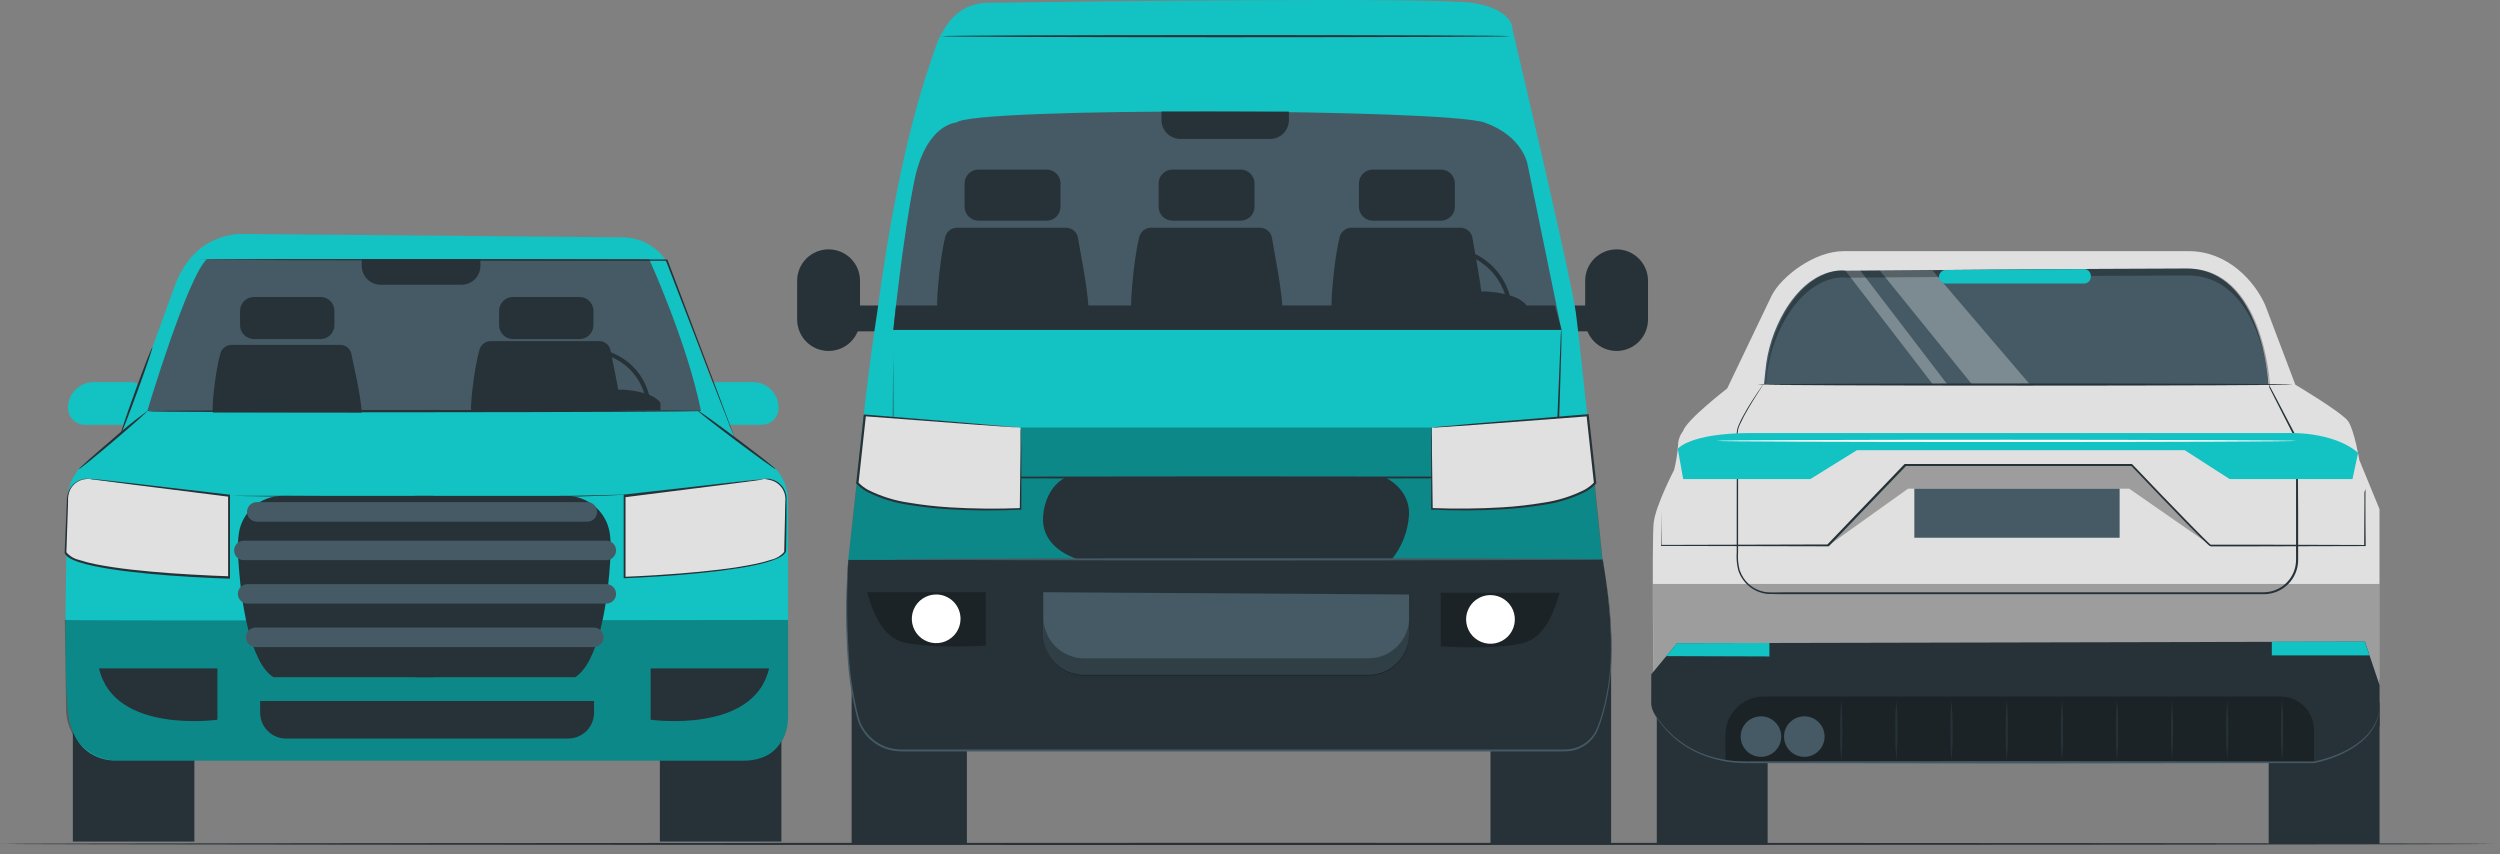 <svg width="199" height="68" viewBox="0 0 199 68" fill="none" xmlns="http://www.w3.org/2000/svg">
<rect x="0" y="0" width="199" height="68" fill="#808080" stroke="none"/>
<path d="M198.513 67.175C198.513 67.223 154.07 67.263 99.261 67.263C44.452 67.263 0 67.223 0 67.175C0 67.128 44.429 67.088 99.261 67.088C154.092 67.088 198.513 67.125 198.513 67.175Z" fill="#263238"/>
<path d="M140.704 54.079H131.881V67.176H140.704V54.079Z" fill="#263238"/>
<path d="M189.411 54.079H180.588V67.176H189.411V54.079Z" fill="#263238"/>
<path d="M137.483 30.923C137.483 30.923 134.225 33.436 133.972 34.315C133.707 34.654 133.566 35.074 133.571 35.504C133.518 36.145 133.414 36.78 133.261 37.404C133.261 37.404 131.787 40.23 131.631 41.621C131.476 43.012 131.631 55.907 131.631 55.907H189.407V40.523L187.805 36.622C187.805 36.622 187.404 34.221 186.905 33.52C186.405 32.819 182.709 30.62 182.709 30.62L180.311 24.287C179.481 22.397 177.326 19.979 174.203 19.992H146.745C144.411 19.992 141.804 22.013 141.038 23.502L137.483 30.923Z" fill="#E0E0E0"/>
<g opacity="0.3">
<path d="M131.564 46.481H189.408V55.906H131.632L131.564 46.481Z" fill="black"/>
</g>
<path d="M140.416 30.565H180.576C180.576 30.565 180.073 21.376 174.049 21.376C168.026 21.376 146.899 21.551 146.899 21.551C146.899 21.551 144.264 21.049 142.038 24.792C141.2 26.228 140.684 27.829 140.527 29.484L140.416 30.565Z" fill="#455A64"/>
<g opacity="0.3">
<path d="M149.631 21.531L156.946 30.566H161.55L153.83 21.531H149.631Z" fill="white"/>
</g>
<g opacity="0.3">
<path d="M146.9 21.552L153.831 30.566H154.982L148.074 21.531L146.9 21.552Z" fill="white"/>
</g>
<path d="M180.576 30.566C180.576 30.566 180.634 30.661 180.735 30.853L181.187 31.702C181.582 32.459 182.162 33.568 182.914 34.999V35.02C182.914 36.623 182.914 38.607 182.934 40.904C182.934 42.053 182.934 43.282 182.934 44.583C182.932 45.293 182.651 45.975 182.153 46.482C181.655 46.989 180.977 47.282 180.266 47.298H160.599H145.665H142.292C141.746 47.298 141.22 47.298 140.68 47.277C140.412 47.246 140.15 47.178 139.901 47.075C139.415 46.87 139 46.527 138.707 46.088C138.565 45.88 138.451 45.653 138.37 45.415C138.248 44.94 138.204 44.448 138.241 43.959C138.241 43.013 138.241 42.107 138.241 41.238C138.241 39.506 138.241 37.94 138.258 36.562C138.258 35.889 138.258 35.232 138.241 34.642C138.229 34.354 138.286 34.067 138.41 33.807C138.518 33.558 138.629 33.325 138.747 33.113C139.213 32.257 139.638 31.634 139.921 31.21L140.258 30.732L140.38 30.573C140.38 30.573 140.346 30.634 140.275 30.742C140.204 30.849 140.093 31.018 139.958 31.23C139.682 31.658 139.284 32.288 138.815 33.143C138.703 33.359 138.592 33.588 138.477 33.834C138.36 34.085 138.307 34.362 138.322 34.639C138.343 35.232 138.346 35.872 138.353 36.559C138.353 37.94 138.353 39.506 138.353 41.238C138.353 42.107 138.353 43.014 138.353 43.959C138.315 44.435 138.357 44.913 138.477 45.374C138.556 45.602 138.662 45.819 138.794 46.021C138.935 46.224 139.102 46.407 139.29 46.567C139.681 46.89 140.158 47.091 140.663 47.143C141.176 47.17 141.722 47.143 142.262 47.143H145.634H160.569H180.232C180.906 47.13 181.548 46.854 182.021 46.375C182.494 45.897 182.761 45.252 182.765 44.579C182.765 43.279 182.765 42.05 182.765 40.901C182.765 38.604 182.765 36.62 182.765 35.016V35.036L181.079 31.718L180.647 30.86C180.62 30.671 180.576 30.566 180.576 30.566Z" fill="#263238"/>
<g opacity="0.3">
<path d="M145.541 43.424L151.686 37.02H169.72L175.997 43.424L169.484 38.897H151.882L145.541 43.424Z" fill="black"/>
</g>
<path d="M188.289 38.897C188.289 38.897 188.289 38.998 188.289 39.197C188.289 39.395 188.289 39.695 188.289 40.076C188.289 40.851 188.289 41.983 188.309 43.424V43.468H188.266L179.365 43.492H176.549H175.999C175.999 43.508 175.874 43.455 175.874 43.441L175.796 43.38C175.608 43.212 175.432 43.044 175.25 42.862L174.171 41.78C172.724 40.302 171.209 38.722 169.634 37.065L169.698 37.092H151.681L151.742 37.065C149.546 39.348 147.482 41.497 145.59 43.465L145.57 43.488H145.536L132.257 43.455H132.217V43.414C132.217 42.161 132.234 41.198 132.237 40.537C132.237 40.216 132.237 39.97 132.237 39.8C132.237 39.965 132.237 40.217 132.237 40.537C132.237 41.211 132.237 42.161 132.257 43.414L132.217 43.374L145.495 43.337L145.441 43.36L151.58 36.96L151.604 36.937H169.709L169.736 36.964C171.304 38.614 172.815 40.197 174.258 41.679L175.334 42.764C175.513 42.939 175.692 43.101 175.871 43.276L175.938 43.33L175.958 43.347C175.958 43.347 175.958 43.347 175.958 43.37V43.353H179.331L188.232 43.38L188.188 43.424C188.188 41.983 188.205 40.851 188.208 40.076C188.208 39.696 188.208 39.403 188.208 39.197C188.279 38.998 188.289 38.897 188.289 38.897Z" fill="#263238"/>
<path d="M168.722 38.897H152.381V42.804H168.722V38.897Z" fill="#455A64"/>
<path d="M131.442 53.675L133.49 51.196L188.247 51.074L189.414 54.547V57.808L184.601 60.695H137.341C137.341 60.695 131.695 58.505 131.436 56.05L131.442 53.675Z" fill="#263238"/>
<g opacity="0.3">
<path d="M181.52 55.44H140.416C140.012 55.439 139.612 55.518 139.239 55.672C138.866 55.826 138.527 56.052 138.241 56.337C137.955 56.622 137.729 56.961 137.574 57.333C137.419 57.706 137.34 58.105 137.34 58.508V60.553L139.451 60.704H184.194V58.107C184.194 57.757 184.125 57.41 183.991 57.086C183.856 56.762 183.659 56.467 183.411 56.22C183.162 55.972 182.868 55.775 182.543 55.642C182.219 55.508 181.871 55.439 181.52 55.44Z" fill="black"/>
</g>
<path d="M141.788 58.629C141.788 58.948 141.694 59.26 141.517 59.526C141.34 59.792 141.088 59.999 140.793 60.122C140.498 60.244 140.173 60.277 139.859 60.215C139.545 60.153 139.257 60 139.031 59.774C138.805 59.549 138.651 59.261 138.588 58.948C138.525 58.635 138.557 58.31 138.679 58.015C138.801 57.72 139.009 57.468 139.274 57.291C139.54 57.113 139.853 57.019 140.172 57.019C140.6 57.019 141.01 57.189 141.312 57.491C141.615 57.793 141.786 58.202 141.788 58.629Z" fill="#455A64"/>
<path d="M145.239 58.629C145.24 58.948 145.145 59.261 144.968 59.526C144.791 59.792 144.539 60 144.243 60.122C143.948 60.245 143.623 60.277 143.309 60.215C142.995 60.153 142.707 59.999 142.481 59.773C142.255 59.547 142.101 59.259 142.039 58.946C141.976 58.633 142.009 58.308 142.131 58.013C142.254 57.718 142.462 57.466 142.728 57.289C142.994 57.112 143.307 57.018 143.627 57.019C144.054 57.019 144.464 57.189 144.766 57.491C145.068 57.793 145.238 58.202 145.239 58.629Z" fill="#455A64"/>
<path d="M146.574 60.553C146.485 59.751 146.456 58.944 146.486 58.137C146.456 57.332 146.485 56.526 146.574 55.726C146.691 57.333 146.691 58.946 146.574 60.553Z" fill="#263238"/>
<path d="M150.959 60.553C150.87 59.751 150.841 58.944 150.871 58.137C150.841 57.332 150.87 56.526 150.959 55.726C151.076 57.333 151.076 58.946 150.959 60.553Z" fill="#263238"/>
<path d="M155.349 60.553C155.261 59.751 155.231 58.944 155.262 58.137C155.231 57.332 155.26 56.526 155.349 55.726C155.466 57.333 155.466 58.946 155.349 60.553Z" fill="#263238"/>
<path d="M159.732 60.553C159.615 58.946 159.615 57.333 159.732 55.726C159.821 56.526 159.85 57.332 159.82 58.137C159.85 58.944 159.821 59.751 159.732 60.553Z" fill="#263238"/>
<path d="M164.123 60.553C164.006 58.946 164.006 57.333 164.123 55.726C164.212 56.526 164.241 57.332 164.211 58.137C164.241 58.944 164.212 59.751 164.123 60.553Z" fill="#263238"/>
<path d="M168.508 60.553C168.391 58.946 168.391 57.333 168.508 55.726C168.596 56.526 168.626 57.332 168.595 58.137C168.626 58.944 168.596 59.751 168.508 60.553Z" fill="#263238"/>
<path d="M172.898 60.553C172.781 58.946 172.781 57.333 172.898 55.726C173.015 57.333 173.015 58.946 172.898 60.553Z" fill="#263238"/>
<path d="M177.285 60.553C177.168 58.946 177.168 57.333 177.285 55.726C177.402 57.333 177.402 58.946 177.285 60.553Z" fill="#263238"/>
<path d="M181.644 60.553C181.527 58.946 181.527 57.333 181.644 55.726C181.733 56.526 181.763 57.332 181.732 58.137C181.762 58.944 181.733 59.751 181.644 60.553Z" fill="#263238"/>
<path d="M132.627 52.226L140.846 52.253V51.179L133.48 51.196L132.627 52.226Z" fill="#13C2C2"/>
<path d="M188.61 52.172H180.836V51.074H188.239L188.61 52.172Z" fill="#13C2C2"/>
<path d="M182.508 30.609C182.508 30.656 172.963 30.697 161.188 30.697C149.414 30.697 139.869 30.656 139.869 30.609C139.869 30.562 149.414 30.521 161.188 30.521C172.963 30.521 182.508 30.562 182.508 30.609Z" fill="#263238"/>
<path d="M189.407 56.553C189.405 56.594 189.399 56.634 189.39 56.674L189.319 57.011C189.197 57.461 188.99 57.884 188.709 58.257C187.997 59.268 186.402 60.279 184.203 60.743L160.668 60.774L139.008 60.747C137.749 60.755 136.502 60.509 135.341 60.023C134.466 59.652 133.666 59.124 132.98 58.466C132.548 58.054 132.168 57.591 131.851 57.085C131.766 56.955 131.69 56.82 131.621 56.681C131.599 56.634 131.578 56.585 131.561 56.536L131.638 56.674C131.689 56.765 131.766 56.9 131.881 57.068C132.209 57.561 132.594 58.013 133.028 58.416C133.712 59.057 134.506 59.57 135.372 59.932C136.523 60.397 137.756 60.626 138.998 60.605L160.657 60.582L184.193 60.615C186.365 60.164 187.953 59.174 188.668 58.2C188.951 57.836 189.163 57.422 189.296 56.981C189.329 56.836 189.36 56.721 189.38 56.644C189.4 56.566 189.407 56.553 189.407 56.553Z" fill="#455A64"/>
<path d="M133.551 35.73C133.551 35.73 134.445 34.47 139.433 34.47H182.034C182.034 34.47 185.657 34.281 187.704 36.046L187.259 38.135H177.478L173.903 35.834H147.811L144.101 38.135H133.983L133.551 35.73Z" fill="#13C2C2"/>
<path d="M182.8 35.093C182.8 35.143 172.463 35.18 159.714 35.18C146.965 35.18 136.627 35.143 136.627 35.093C136.627 35.042 146.961 35.005 159.714 35.005C172.466 35.005 182.8 35.059 182.8 35.093Z" fill="white"/>
<g opacity="0.3">
<path d="M140.632 30.04C140.786 28.385 141.301 26.784 142.14 25.348C144.369 21.602 147 22.108 147 22.108C147 22.108 168.127 21.929 174.151 21.929C179.281 21.929 180.407 28.592 180.626 30.569H180.684C180.684 30.569 180.181 21.38 174.157 21.38C168.134 21.38 147.006 21.555 147.006 21.555C147.006 21.555 144.376 21.053 142.146 24.796C141.309 26.232 140.794 27.833 140.639 29.488L140.527 30.569H140.581L140.632 30.04Z" fill="black"/>
</g>
<path d="M154.346 22.03C154.346 22.173 154.402 22.311 154.504 22.412C154.605 22.514 154.742 22.572 154.885 22.572H165.887C165.959 22.572 166.029 22.558 166.095 22.531C166.161 22.504 166.221 22.464 166.271 22.414C166.322 22.363 166.362 22.303 166.389 22.238C166.416 22.172 166.43 22.101 166.43 22.03V21.956C166.43 21.885 166.416 21.814 166.389 21.748C166.361 21.682 166.321 21.623 166.27 21.573C166.219 21.522 166.159 21.483 166.093 21.456C166.026 21.429 165.955 21.416 165.884 21.417L154.882 21.494C154.74 21.495 154.604 21.552 154.504 21.652C154.403 21.753 154.347 21.888 154.346 22.03Z" fill="#13C2C2"/>
<path d="M76.965 50.43H67.791V67.174H76.965V50.43Z" fill="#263238"/>
<path d="M128.245 50.43H118.643V67.174H128.245V50.43Z" fill="#263238"/>
<path d="M70.693 24.317H68.207V26.375H70.693V24.317Z" fill="#263238"/>
<path d="M65.956 27.936C65.627 27.936 65.302 27.872 64.998 27.746C64.694 27.62 64.418 27.436 64.186 27.204C63.954 26.972 63.769 26.697 63.644 26.393C63.518 26.09 63.453 25.765 63.453 25.437V22.348C63.453 21.685 63.717 21.049 64.186 20.581C64.656 20.112 65.292 19.849 65.956 19.849C66.62 19.849 67.256 20.112 67.725 20.581C68.195 21.049 68.458 21.685 68.458 22.348V25.437C68.458 25.765 68.394 26.09 68.268 26.393C68.142 26.697 67.958 26.972 67.725 27.204C67.493 27.436 67.217 27.62 66.913 27.746C66.61 27.872 66.284 27.936 65.956 27.936Z" fill="#263238"/>
<path d="M123.942 26.375H126.428V24.317H123.942V26.375Z" fill="#263238"/>
<path d="M128.679 27.936C129.008 27.936 129.333 27.872 129.637 27.746C129.94 27.62 130.216 27.436 130.449 27.204C130.681 26.972 130.865 26.697 130.991 26.393C131.117 26.09 131.182 25.765 131.182 25.437V22.348C131.182 21.685 130.918 21.049 130.449 20.581C129.979 20.112 129.343 19.849 128.679 19.849C128.016 19.849 127.38 20.113 126.911 20.582C126.443 21.05 126.18 21.686 126.18 22.348V25.437C126.18 26.099 126.443 26.735 126.911 27.203C127.38 27.672 128.016 27.935 128.679 27.936Z" fill="#263238"/>
<path d="M78.571 0.223C77.951 0.232 77.343 0.39 76.797 0.683C76.251 0.977 75.784 1.396 75.434 1.907C75.038 2.447 74.723 3.042 74.5 3.673C74.065 5.111 71.7 10.746 69.825 24.864C69.15 29.202 68.584 34.204 68.098 39.547L67.522 44.572L127.557 44.822C127.557 44.822 125.833 27.774 125.435 24.86C125.037 21.947 120.393 2.339 120.393 2.339C120.393 2.339 120.528 0.806 117.358 0.247C114.592 -0.235 86.129 0.119 78.571 0.223Z" fill="#13C2C2"/>
<g opacity="0.3">
<path d="M81.444 34.031H113.991L126.386 33.054L127.56 44.517L113.394 44.823L67.518 44.574L68.236 38.009L68.742 33.054L81.444 34.031Z" fill="black"/>
</g>
<path d="M76.123 9.756C76.123 9.756 73.708 9.85 72.781 14.391C71.853 18.931 71.111 26.258 71.111 26.258H124.293L121.595 13.094C121.595 13.094 121.238 10.84 118.172 9.756C115.106 8.671 77.442 8.503 76.123 9.756Z" fill="#455A64"/>
<path d="M92.455 8.885H102.597V9.558C102.597 9.957 102.439 10.339 102.156 10.621C101.874 10.902 101.492 11.061 101.093 11.061H93.959C93.56 11.061 93.178 10.902 92.896 10.621C92.614 10.339 92.455 9.957 92.455 9.558V8.885Z" fill="#263238"/>
<path d="M71.111 26.258L71.324 24.317H123.774L124.293 26.258H71.111Z" fill="#263238"/>
<path d="M120.378 24.955H120.041C120.041 23.645 119.52 22.389 118.593 21.463C117.665 20.537 116.408 20.017 115.096 20.017C113.785 20.017 112.527 20.537 111.6 21.463C110.673 22.389 110.152 23.645 110.152 24.955H109.814C109.814 23.556 110.371 22.214 111.361 21.225C112.352 20.235 113.695 19.68 115.096 19.68C116.497 19.68 117.84 20.235 118.831 21.225C119.822 22.214 120.378 23.556 120.378 24.955Z" fill="#263238"/>
<path d="M108.521 24.618C108.521 24.618 109.253 23.271 111.382 23.204C113.355 23.15 118.367 23.204 118.367 23.204C118.367 23.204 120.812 23.311 121.52 24.319V24.955H108.521V24.618Z" fill="#263238"/>
<path d="M74.659 24.669C74.447 24.938 74.761 20.707 75.246 18.851C75.3 18.643 75.422 18.459 75.593 18.328C75.763 18.197 75.972 18.126 76.187 18.127H84.852C85.083 18.127 85.307 18.209 85.483 18.359C85.658 18.509 85.774 18.717 85.81 18.945C86.009 20.222 86.542 22.674 86.66 24.672L74.659 24.669Z" fill="#263238"/>
<path d="M83.311 13.498H77.888C77.276 13.498 76.781 13.993 76.781 14.603V16.459C76.781 17.069 77.276 17.564 77.888 17.564H83.311C83.922 17.564 84.417 17.069 84.417 16.459V14.603C84.417 13.993 83.922 13.498 83.311 13.498Z" fill="#263238"/>
<path d="M90.104 24.669C89.892 24.938 90.209 20.707 90.691 18.851C90.746 18.644 90.868 18.46 91.038 18.329C91.209 18.198 91.417 18.127 91.632 18.127H100.29C100.522 18.127 100.746 18.209 100.922 18.359C101.098 18.509 101.215 18.717 101.251 18.945C101.45 20.222 101.98 22.674 102.101 24.672L90.104 24.669Z" fill="#263238"/>
<path d="M98.754 13.498H93.331C92.72 13.498 92.225 13.993 92.225 14.603V16.459C92.225 17.069 92.72 17.564 93.331 17.564H98.754C99.365 17.564 99.861 17.069 99.861 16.459V14.603C99.861 13.993 99.365 13.498 98.754 13.498Z" fill="#263238"/>
<path d="M106.056 24.669C105.843 24.938 106.157 20.707 106.643 18.851C106.697 18.643 106.819 18.46 106.989 18.329C107.16 18.198 107.369 18.127 107.584 18.127H116.248C116.48 18.126 116.704 18.208 116.88 18.358C117.056 18.509 117.172 18.717 117.206 18.945C117.405 20.222 117.938 22.674 118.056 24.672L106.056 24.669Z" fill="#263238"/>
<path d="M114.7 13.498H109.276C108.665 13.498 108.17 13.993 108.17 14.603V16.459C108.17 17.069 108.665 17.564 109.276 17.564H114.7C115.311 17.564 115.806 17.069 115.806 16.459V14.603C115.806 13.993 115.311 13.498 114.7 13.498Z" fill="#263238"/>
<path d="M124.291 26.259C124.291 26.259 124.291 26.329 124.291 26.464C124.291 26.599 124.291 26.801 124.291 27.074C124.291 27.616 124.257 28.401 124.23 29.412C124.166 31.45 124.078 34.387 123.967 38.011V38.072H123.903L97.743 38.096L71.119 38.072H71.055V38.008C71.055 34.522 71.078 31.699 71.085 29.742C71.085 28.772 71.085 28.014 71.085 27.495C71.085 27.242 71.085 27.047 71.085 26.909C71.085 26.771 71.085 26.71 71.085 26.71C71.085 26.71 71.085 26.777 71.085 26.909C71.085 27.04 71.085 27.246 71.085 27.495C71.085 28.014 71.085 28.772 71.102 29.742C71.102 31.699 71.119 34.522 71.129 38.008L71.068 37.947L97.693 37.92L123.852 37.944L123.788 38.008C123.923 34.384 124.034 31.446 124.125 29.408C124.166 28.398 124.2 27.613 124.223 27.074C124.223 26.811 124.243 26.609 124.25 26.464C124.257 26.319 124.291 26.259 124.291 26.259Z" fill="#263238"/>
<path d="M113.993 34.029C113.929 34.221 113.993 40.513 113.993 40.513C113.993 40.513 124.607 41.089 126.982 38.458L126.388 33.052L113.993 34.029Z" fill="#E0E0E0"/>
<path d="M113.996 34.029C114.07 34.014 114.146 34.004 114.222 33.999L114.896 33.935L117.449 33.709L126.384 32.972H126.465V33.049C126.65 34.733 126.853 36.552 127.065 38.439V38.479L127.038 38.506C126.799 38.755 126.526 38.967 126.225 39.136C125.175 39.664 124.046 40.018 122.883 40.184C121.804 40.36 120.716 40.479 119.625 40.541C117.746 40.652 115.862 40.661 113.982 40.568H113.918V40.507C113.918 38.509 113.918 36.886 113.918 35.764C113.918 35.205 113.918 34.754 113.942 34.471C113.938 34.32 113.951 34.17 113.982 34.023C113.982 34.255 113.982 34.747 113.982 35.764C113.999 36.899 114.016 38.516 114.043 40.504L113.979 40.44C115.854 40.514 117.731 40.495 119.604 40.382C120.689 40.316 121.77 40.194 122.842 40.015C123.986 39.852 125.095 39.505 126.127 38.988C126.412 38.828 126.673 38.627 126.9 38.392L126.876 38.459C126.67 36.556 126.471 34.73 126.289 33.069L126.377 33.14L117.476 33.814L114.906 33.992L114.232 34.033H114.053L113.996 34.029Z" fill="#263238"/>
<path d="M81.247 34.029C81.311 34.221 81.247 40.514 81.247 40.514C81.247 40.514 70.633 41.09 68.252 38.462L68.846 33.056L81.247 34.029Z" fill="#E0E0E0"/>
<path d="M81.249 34.029H81.185H81.006L80.331 33.989L77.761 33.81L68.861 33.137L68.928 33.073C68.746 34.757 68.544 36.572 68.338 38.462L68.314 38.395C68.542 38.63 68.804 38.831 69.09 38.991C70.121 39.509 71.229 39.856 72.372 40.018C73.445 40.197 74.527 40.319 75.613 40.386C77.485 40.499 79.361 40.518 81.235 40.443L81.175 40.507C81.198 38.519 81.219 36.903 81.232 35.767C81.232 34.757 81.232 34.258 81.232 34.026C81.263 34.173 81.276 34.324 81.272 34.474C81.272 34.77 81.293 35.208 81.299 35.767C81.299 36.889 81.299 38.513 81.299 40.51V40.571H81.235C79.355 40.664 77.472 40.655 75.593 40.544C74.501 40.483 73.413 40.363 72.335 40.187C71.172 40.021 70.044 39.667 68.996 39.139C68.694 38.971 68.418 38.759 68.179 38.509L68.152 38.482V38.462C68.365 36.559 68.567 34.73 68.753 33.073V32.995H68.83L77.768 33.733L80.318 33.959L80.993 34.023C81.078 34.019 81.164 34.021 81.249 34.029Z" fill="#263238"/>
<path d="M67.522 44.573C67.522 44.573 66.935 52.408 68.284 57.172C68.499 57.919 68.953 58.575 69.575 59.042C70.198 59.509 70.956 59.76 71.734 59.758H124.579C125.139 59.76 125.686 59.593 126.148 59.277C126.611 58.962 126.967 58.515 127.169 57.993C128.009 55.831 128.909 52.179 127.574 44.52L111.941 44.577L67.522 44.573Z" fill="#263238"/>
<g opacity="0.3">
<path d="M68.998 47.139C69.163 47.253 69.673 50.662 72.064 51.164C74.455 51.666 78.472 51.386 78.472 51.386V47.139H68.998Z" fill="black"/>
</g>
<path d="M76.459 49.258C76.459 49.641 76.345 50.016 76.132 50.335C75.918 50.653 75.615 50.901 75.261 51.048C74.906 51.194 74.516 51.233 74.14 51.158C73.764 51.083 73.418 50.898 73.147 50.627C72.876 50.355 72.691 50.01 72.617 49.634C72.543 49.258 72.581 48.868 72.729 48.515C72.876 48.161 73.125 47.858 73.444 47.646C73.764 47.434 74.139 47.321 74.523 47.321C74.777 47.321 75.029 47.371 75.264 47.469C75.499 47.566 75.713 47.709 75.893 47.889C76.073 48.069 76.215 48.282 76.312 48.517C76.409 48.752 76.459 49.004 76.459 49.258Z" fill="white"/>
<g opacity="0.3">
<path d="M124.167 47.187C123.998 47.298 123.492 50.71 121.098 51.229C118.703 51.747 114.689 51.451 114.689 51.451V47.187H124.167Z" fill="black"/>
</g>
<path d="M116.703 49.303C116.702 49.686 116.816 50.061 117.028 50.38C117.241 50.699 117.544 50.947 117.898 51.094C118.252 51.242 118.642 51.28 119.019 51.206C119.395 51.132 119.741 50.947 120.013 50.677C120.284 50.406 120.469 50.061 120.544 49.685C120.619 49.309 120.581 48.92 120.435 48.566C120.288 48.212 120.039 47.909 119.72 47.696C119.401 47.483 119.026 47.369 118.642 47.369C118.129 47.369 117.636 47.573 117.272 47.935C116.909 48.298 116.704 48.789 116.703 49.303Z" fill="white"/>
<path d="M83.043 47.14V50.468C83.043 51.331 83.386 52.158 83.997 52.769C84.608 53.379 85.437 53.722 86.301 53.722H108.899C109.763 53.722 110.591 53.379 111.202 52.769C111.813 52.158 112.157 51.331 112.157 50.468V47.322L83.043 47.14Z" fill="#455A64"/>
<g opacity="0.3">
<path d="M108.914 52.405H86.317C85.889 52.405 85.465 52.322 85.07 52.158C84.675 51.995 84.316 51.756 84.013 51.454C83.71 51.152 83.47 50.794 83.307 50.399C83.143 50.004 83.059 49.581 83.059 49.154V50.525C83.058 50.953 83.142 51.376 83.306 51.771C83.469 52.166 83.709 52.525 84.012 52.827C84.314 53.129 84.674 53.369 85.069 53.532C85.465 53.696 85.889 53.78 86.317 53.779H108.914C109.342 53.78 109.766 53.696 110.162 53.532C110.557 53.369 110.916 53.129 111.219 52.827C111.522 52.525 111.762 52.166 111.925 51.771C112.089 51.376 112.173 50.953 112.172 50.525V49.154C112.172 49.581 112.088 50.004 111.924 50.399C111.761 50.794 111.52 51.152 111.218 51.454C110.915 51.756 110.556 51.995 110.161 52.158C109.766 52.322 109.342 52.405 108.914 52.405Z" fill="black"/>
</g>
<path d="M84.823 38.007C84.823 38.007 83.295 38.623 83.042 40.954C82.735 43.801 85.993 44.572 85.993 44.572H110.749C111.59 43.545 112.085 42.279 112.162 40.954C112.223 38.869 110.257 38.007 110.257 38.007H84.823Z" fill="#263238"/>
<path d="M120.211 2.878C120.211 2.925 110.069 2.965 97.566 2.965C85.063 2.965 74.918 2.925 74.918 2.878C74.918 2.83 85.056 2.79 97.566 2.79C110.076 2.79 120.211 2.827 120.211 2.878Z" fill="#263238"/>
<path d="M127.563 44.524C127.563 44.524 127.82 45.717 128.073 47.893C128.225 49.224 128.296 50.562 128.285 51.901C128.288 53.681 128.03 55.451 127.52 57.156C127.442 57.392 127.364 57.631 127.273 57.867C127.191 58.113 127.078 58.347 126.936 58.564C126.631 59.011 126.205 59.361 125.708 59.575C125.453 59.687 125.183 59.76 124.906 59.79C124.626 59.813 124.346 59.821 124.066 59.814H122.359H114.939H97.981H81.016H73.616H71.906C71.346 59.833 70.79 59.731 70.273 59.514C69.792 59.304 69.361 58.993 69.012 58.601C68.663 58.209 68.403 57.746 68.25 57.244C67.805 55.524 67.537 53.763 67.45 51.989C67.356 50.426 67.349 49.075 67.363 47.974C67.376 46.872 67.417 46.02 67.45 45.441C67.471 45.154 67.484 44.935 67.498 44.767C67.511 44.599 67.521 44.545 67.521 44.545C67.521 44.545 67.521 44.622 67.521 44.77C67.521 44.919 67.504 45.141 67.494 45.427C67.471 46.007 67.44 46.862 67.437 47.96C67.433 49.058 67.454 50.409 67.558 51.969C67.652 53.734 67.926 55.486 68.374 57.197C68.526 57.681 68.78 58.127 69.12 58.504C69.46 58.88 69.878 59.179 70.344 59.379C70.845 59.587 71.385 59.682 71.926 59.659H73.636H81.036H98.001H114.959H122.379H124.086C124.36 59.669 124.635 59.663 124.909 59.642C125.297 59.596 125.671 59.468 126.006 59.266C126.341 59.064 126.628 58.792 126.848 58.47C126.99 58.261 127.103 58.035 127.186 57.796C127.277 57.564 127.358 57.328 127.435 57.096C127.949 55.404 128.213 53.646 128.221 51.878C128.241 50.541 128.18 49.205 128.039 47.876C127.988 47.327 127.924 46.842 127.87 46.424C127.816 46.007 127.766 45.65 127.722 45.363C127.678 45.077 127.648 44.861 127.624 44.71C127.601 44.558 127.563 44.524 127.563 44.524Z" fill="#455A64"/>
<path d="M127.563 44.525C127.563 44.572 114.881 44.613 99.232 44.613C83.582 44.613 70.9 44.572 70.9 44.525C70.9 44.478 83.579 44.438 99.232 44.438C114.885 44.438 127.563 44.465 127.563 44.525Z" fill="#455A64"/>
<path d="M11.592 33.812H6.759C6.401 33.812 6.058 33.67 5.805 33.418C5.552 33.165 5.41 32.822 5.41 32.465C5.41 31.922 5.626 31.401 6.011 31.017C6.395 30.633 6.917 30.417 7.461 30.417H10.442C10.591 30.417 10.739 30.446 10.877 30.503C11.014 30.561 11.14 30.644 11.245 30.75C11.35 30.855 11.434 30.98 11.49 31.118C11.547 31.256 11.576 31.403 11.576 31.552L11.592 33.812Z" fill="#13C2C2"/>
<path d="M55.799 33.812H60.629C60.986 33.812 61.33 33.67 61.583 33.418C61.836 33.165 61.978 32.822 61.978 32.465C61.978 31.922 61.762 31.401 61.377 31.017C60.993 30.633 60.471 30.417 59.927 30.417H56.946C56.644 30.417 56.355 30.537 56.142 30.75C55.929 30.962 55.809 31.251 55.809 31.552L55.799 33.812Z" fill="#13C2C2"/>
<path d="M15.472 54.047H5.799V66.989H15.472V54.047Z" fill="#263238"/>
<path d="M62.199 54.047H52.525V66.989H62.199V54.047Z" fill="#263238"/>
<path d="M6.784 36.848L9.597 34.591L14.046 22.39C14.72 20.871 15.989 18.918 18.933 18.621L49.588 18.891C50.437 18.899 51.262 19.165 51.955 19.653C52.648 20.142 53.175 20.83 53.467 21.626L57.45 32.519L58.543 34.995L61.14 36.811C61.629 37.151 62.029 37.605 62.306 38.133C62.582 38.66 62.727 39.247 62.728 39.843V57.325C62.728 57.325 62.6 60.542 59.255 60.542H9.179C9.179 60.542 5.961 60.67 5.445 56.941C5.037 53.983 5.277 43.74 5.395 39.634C5.41 39.096 5.542 38.569 5.782 38.088C6.022 37.607 6.364 37.184 6.784 36.848Z" fill="#13C2C2"/>
<g opacity="0.3">
<path d="M5.156 49.346C5.541 49.44 62.73 49.346 62.73 49.346V57.134C62.73 59.03 61.38 60.549 59.471 60.549H9.504C8.939 60.564 8.377 60.464 7.852 60.253C7.327 60.043 6.852 59.727 6.454 59.326C6.056 58.925 5.745 58.447 5.54 57.92C5.335 57.395 5.24 56.832 5.261 56.268L5.156 49.346Z" fill="black"/>
</g>
<path d="M7.134 38.124L18.23 39.472V45.97C18.23 45.97 5.95 45.633 5.215 43.996L5.38 39.617C5.389 39.401 5.442 39.189 5.537 38.995C5.631 38.8 5.765 38.627 5.93 38.487C6.095 38.347 6.287 38.242 6.494 38.18C6.701 38.118 6.919 38.099 7.134 38.124Z" fill="#E0E0E0"/>
<path d="M7.134 38.124C6.974 38.121 6.814 38.134 6.656 38.161C6.432 38.208 6.221 38.304 6.039 38.441C5.856 38.579 5.707 38.755 5.6 38.956C5.457 39.254 5.394 39.584 5.418 39.913C5.418 40.277 5.394 40.674 5.381 41.099C5.35 41.954 5.32 42.921 5.283 43.986V43.959C5.545 44.267 5.9 44.481 6.295 44.568C6.716 44.705 7.145 44.817 7.58 44.905C8.477 45.084 9.438 45.225 10.447 45.34C12.47 45.569 14.652 45.717 16.942 45.821L18.248 45.872L18.157 45.959C18.157 43.649 18.157 41.456 18.157 39.462L18.227 39.542L10.227 38.532L7.951 38.236L7.34 38.161C7.27 38.154 7.2 38.142 7.131 38.124C7.202 38.119 7.273 38.119 7.344 38.124L7.947 38.182L10.227 38.434L18.238 39.371H18.308V39.472C18.308 41.466 18.308 43.659 18.308 45.969V46.06H18.217L16.912 46.01C14.619 45.906 12.42 45.754 10.403 45.515C9.391 45.397 8.43 45.255 7.526 45.067C7.086 44.98 6.651 44.867 6.224 44.73C6.019 44.66 5.819 44.574 5.627 44.474C5.427 44.378 5.259 44.226 5.145 44.036V44.019C5.192 42.955 5.232 41.998 5.266 41.132C5.286 40.708 5.303 40.31 5.32 39.947C5.304 39.605 5.376 39.265 5.529 38.96C5.642 38.743 5.803 38.554 6 38.41C6.197 38.265 6.425 38.167 6.666 38.124C6.82 38.094 6.98 38.094 7.134 38.124Z" fill="#263238"/>
<path d="M60.807 38.125L49.711 39.472V45.97C49.711 45.97 61.752 45.545 62.487 43.915L62.561 39.63C62.555 39.413 62.503 39.2 62.41 39.003C62.316 38.807 62.182 38.633 62.017 38.491C61.852 38.349 61.659 38.243 61.451 38.181C61.243 38.117 61.023 38.099 60.807 38.125Z" fill="#E0E0E0"/>
<path d="M60.808 38.124C60.968 38.092 61.132 38.092 61.291 38.124C61.522 38.164 61.742 38.255 61.934 38.39C62.126 38.525 62.285 38.701 62.4 38.906C62.566 39.202 62.637 39.541 62.606 39.879C62.606 40.239 62.606 40.633 62.606 41.055C62.606 41.897 62.583 42.857 62.569 43.908C62.456 44.095 62.293 44.247 62.097 44.346C61.907 44.447 61.71 44.534 61.507 44.605C61.084 44.752 60.653 44.872 60.215 44.965C59.318 45.157 58.36 45.302 57.358 45.434C55.355 45.683 53.169 45.855 50.889 45.972L49.736 46.023H49.645V45.932C49.645 43.625 49.645 41.432 49.645 39.434V39.364H49.715L57.709 38.461L59.992 38.208L60.599 38.151C60.669 38.146 60.739 38.146 60.808 38.151C60.741 38.168 60.672 38.18 60.603 38.188L59.999 38.276L57.722 38.572L49.722 39.583L49.793 39.502C49.793 41.499 49.793 43.692 49.793 45.999L49.702 45.912L50.855 45.861C53.132 45.743 55.311 45.578 57.311 45.336C58.323 45.215 59.264 45.066 60.154 44.881C60.585 44.793 61.011 44.681 61.429 44.544C61.817 44.45 62.164 44.234 62.421 43.928V43.955C62.444 42.901 62.465 41.934 62.485 41.102C62.485 40.681 62.505 40.29 62.512 39.926C62.548 39.603 62.486 39.277 62.333 38.99C62.225 38.791 62.075 38.619 61.894 38.484C61.713 38.349 61.505 38.255 61.284 38.208C61.128 38.168 60.969 38.14 60.808 38.124Z" fill="#263238"/>
<path d="M22.494 39.472C21.658 39.467 20.848 39.761 20.21 40.301C19.572 40.841 19.149 41.591 19.017 42.416C18.937 42.973 18.913 43.538 18.946 44.1C19.142 47.984 19.918 52.743 21.766 53.906H34.501V39.472H22.494Z" fill="#263238"/>
<path d="M45.056 39.472C45.892 39.466 46.703 39.76 47.341 40.3C47.979 40.84 48.402 41.591 48.533 42.416C48.614 42.973 48.637 43.538 48.604 44.1C48.412 47.984 47.633 52.743 45.784 53.906H33.049V39.472H45.056Z" fill="#263238"/>
<path d="M48.261 44.589H19.41C19.205 44.589 19.008 44.507 18.862 44.362C18.716 44.217 18.635 44.02 18.635 43.814C18.634 43.712 18.654 43.611 18.693 43.517C18.732 43.422 18.789 43.337 18.861 43.264C18.933 43.192 19.018 43.135 19.113 43.095C19.207 43.056 19.308 43.036 19.41 43.036H48.261C48.363 43.036 48.465 43.056 48.559 43.095C48.653 43.135 48.739 43.192 48.811 43.264C48.883 43.337 48.94 43.422 48.979 43.517C49.018 43.611 49.037 43.712 49.037 43.814C49.037 44.02 48.955 44.217 48.81 44.362C48.664 44.507 48.467 44.589 48.261 44.589Z" fill="#455A64"/>
<path d="M46.751 41.524H20.443C20.341 41.524 20.239 41.504 20.145 41.465C20.05 41.426 19.965 41.368 19.892 41.296C19.82 41.224 19.762 41.138 19.723 41.044C19.684 40.949 19.664 40.848 19.664 40.746C19.664 40.644 19.684 40.542 19.723 40.448C19.762 40.354 19.82 40.268 19.892 40.196C19.965 40.123 20.05 40.066 20.145 40.027C20.239 39.988 20.341 39.968 20.443 39.968H46.751C46.957 39.969 47.154 40.051 47.3 40.197C47.445 40.343 47.527 40.54 47.527 40.746C47.527 40.952 47.445 41.149 47.3 41.295C47.154 41.441 46.957 41.523 46.751 41.524Z" fill="#455A64"/>
<path d="M48.26 46.495H19.713C19.282 46.495 18.934 46.843 18.934 47.272C18.934 47.7 19.282 48.048 19.713 48.048H48.26C48.69 48.048 49.039 47.7 49.039 47.272C49.039 46.843 48.69 46.495 48.26 46.495Z" fill="#455A64"/>
<path d="M47.267 51.504H20.356C20.15 51.504 19.953 51.422 19.807 51.277C19.662 51.132 19.58 50.935 19.58 50.729C19.58 50.627 19.599 50.526 19.638 50.432C19.677 50.337 19.734 50.252 19.806 50.179C19.878 50.107 19.964 50.05 20.058 50.011C20.152 49.971 20.254 49.951 20.356 49.951H47.267C47.369 49.951 47.471 49.971 47.565 50.011C47.659 50.05 47.745 50.107 47.817 50.179C47.889 50.252 47.946 50.337 47.985 50.432C48.024 50.526 48.043 50.627 48.043 50.729C48.043 50.935 47.961 51.132 47.816 51.277C47.67 51.422 47.473 51.504 47.267 51.504Z" fill="#455A64"/>
<path d="M11.723 32.714C11.723 32.714 14.937 21.989 16.471 20.628H51.67C51.67 20.628 54.705 27.267 55.798 32.714H11.723Z" fill="#455A64"/>
<path d="M20.707 55.799V56.732C20.707 57.277 20.924 57.8 21.31 58.185C21.695 58.57 22.219 58.787 22.764 58.787H45.23C45.776 58.787 46.299 58.57 46.685 58.185C47.071 57.8 47.288 57.277 47.288 56.732V55.799H20.707Z" fill="#263238"/>
<path d="M51.791 53.205V57.291C51.791 57.291 60.014 58.45 61.218 53.205H51.791Z" fill="#263238"/>
<path d="M17.306 53.205V57.291C17.306 57.291 9.084 58.45 7.883 53.205H17.306Z" fill="#263238"/>
<path d="M58.541 34.995C58.529 34.974 58.519 34.953 58.51 34.931L58.426 34.732C58.355 34.55 58.251 34.291 58.119 33.961C57.849 33.287 57.465 32.277 56.976 31.034C56.001 28.511 54.615 24.937 52.992 20.709L53.067 20.76H41.677L22.773 20.709L17.039 20.672L15.48 20.652H17.039L22.773 20.632H41.677L53.067 20.655H53.121L53.141 20.706L57.063 31.054C57.536 32.31 57.907 33.307 58.166 33.998C58.288 34.335 58.382 34.591 58.453 34.779L58.52 34.981C58.537 34.971 58.544 34.995 58.541 34.995Z" fill="#263238"/>
<path d="M55.798 32.714C55.798 32.761 45.933 32.809 33.76 32.815C21.588 32.822 11.723 32.792 11.723 32.735C11.723 32.677 21.588 32.64 33.76 32.633C45.933 32.627 55.798 32.667 55.798 32.714Z" fill="#263238"/>
<path d="M55.496 32.65C55.527 32.613 56.95 33.631 58.674 34.924C60.397 36.218 61.773 37.299 61.743 37.339C61.712 37.38 60.293 36.359 58.569 35.066C56.846 33.772 55.469 32.691 55.496 32.65Z" fill="#263238"/>
<path d="M11.727 32.715C11.757 32.752 10.563 33.816 9.059 35.093C7.555 36.37 6.31 37.377 6.28 37.34C6.25 37.303 7.443 36.238 8.944 34.962C9.833 34.166 10.762 33.416 11.727 32.715Z" fill="#263238"/>
<path d="M12.131 27.639C12.175 27.639 11.645 29.225 10.943 31.145C10.242 33.065 9.638 34.608 9.594 34.591C9.55 34.575 10.08 33.005 10.778 31.085C11.476 29.165 12.083 27.622 12.131 27.639Z" fill="#263238"/>
<path d="M50.946 39.313C50.918 39.317 50.89 39.317 50.862 39.313L50.616 39.33L49.665 39.384C48.835 39.428 47.641 39.478 46.16 39.519C43.199 39.61 39.108 39.657 34.592 39.644C30.076 39.63 25.981 39.573 23.023 39.539L19.515 39.489L18.564 39.468H19.515H23.023L34.592 39.522C39.108 39.522 43.196 39.522 46.157 39.452L49.661 39.371L50.612 39.35H50.95L50.946 39.313Z" fill="#263238"/>
<path d="M28.797 20.628H38.241V21.163C38.241 21.562 38.082 21.944 37.8 22.226C37.518 22.508 37.135 22.666 36.736 22.666H30.301C29.902 22.666 29.52 22.508 29.238 22.226C28.955 21.944 28.797 21.562 28.797 21.163V20.628Z" fill="#263238"/>
<path d="M51.82 32.526H51.482C51.45 31.332 50.952 30.197 50.094 29.363C49.237 28.529 48.087 28.063 46.89 28.063C45.694 28.063 44.544 28.529 43.686 29.363C42.829 30.197 42.331 31.332 42.298 32.526H41.961C41.995 31.243 42.529 30.023 43.449 29.128C44.37 28.232 45.605 27.73 46.89 27.73C48.176 27.73 49.41 28.232 50.331 29.128C51.252 30.023 51.786 31.243 51.82 32.526Z" fill="#263238"/>
<path d="M40.471 32.338C40.471 32.338 41.145 31.071 43.135 31.02C44.973 30.97 49.638 31.02 49.638 31.02C49.638 31.02 51.914 31.122 52.572 32.058V32.651H40.471V32.338Z" fill="#263238"/>
<path d="M16.996 32.84C16.783 33.062 17.094 29.579 17.573 28.05C17.643 27.865 17.771 27.708 17.937 27.6C18.103 27.492 18.299 27.44 18.497 27.45H27.016C27.227 27.436 27.437 27.496 27.609 27.619C27.781 27.742 27.905 27.92 27.961 28.124C28.156 29.175 28.679 31.196 28.797 32.84H16.996Z" fill="#263238"/>
<path d="M25.512 23.64H20.214C19.603 23.64 19.107 24.134 19.107 24.744V25.883C19.107 26.493 19.603 26.988 20.214 26.988H25.512C26.123 26.988 26.619 26.493 26.619 25.883V24.744C26.619 24.134 26.123 23.64 25.512 23.64Z" fill="#263238"/>
<path d="M37.551 32.715C37.342 32.937 37.72 29.279 38.195 27.75C38.268 27.566 38.396 27.41 38.562 27.303C38.727 27.196 38.922 27.144 39.12 27.153H47.639C47.85 27.14 48.059 27.199 48.232 27.322C48.404 27.445 48.528 27.623 48.584 27.827C48.779 28.881 49.302 31.064 49.42 32.715H37.551Z" fill="#263238"/>
<path d="M46.132 23.64H40.833C40.222 23.64 39.727 24.134 39.727 24.744V25.883C39.727 26.493 40.222 26.988 40.833 26.988H46.132C46.742 26.988 47.238 26.493 47.238 25.883V24.744C47.238 24.134 46.742 23.64 46.132 23.64Z" fill="#263238"/>
</svg>
